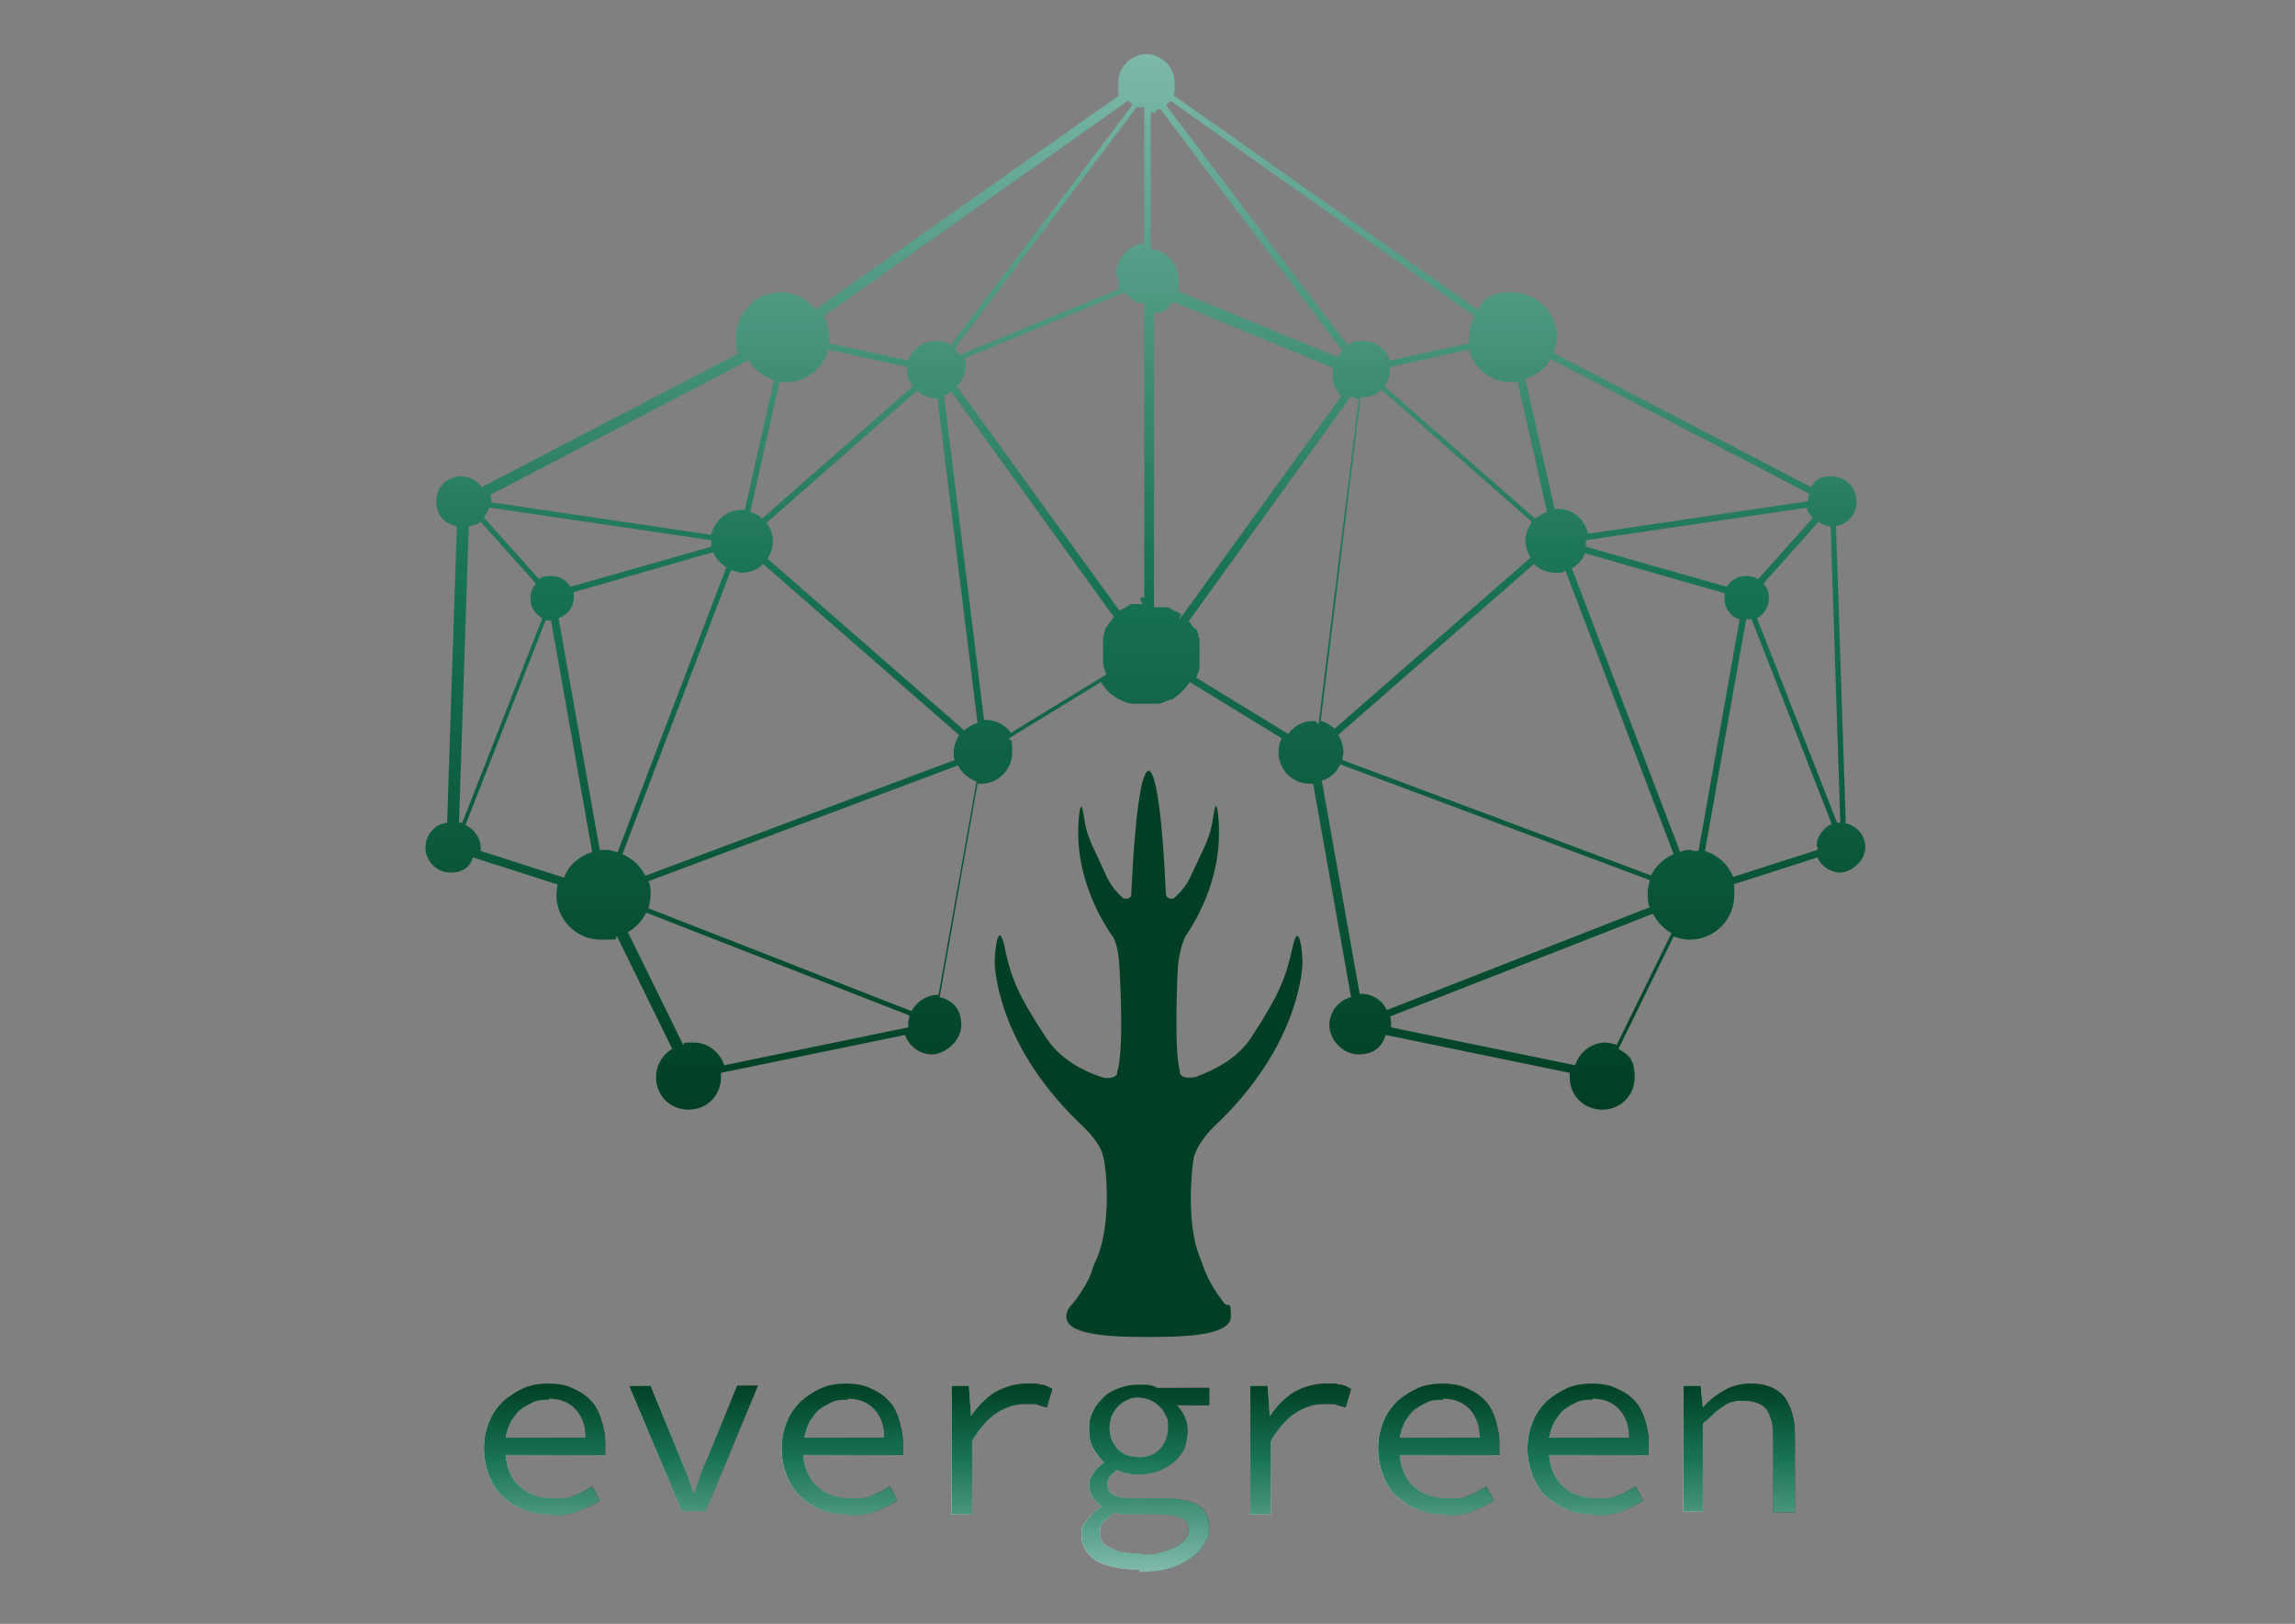<?xml version="1.0" encoding="UTF-8"?>
<svg id="_レイヤー_1" data-name="レイヤー_1" xmlns="http://www.w3.org/2000/svg" xmlns:xlink="http://www.w3.org/1999/xlink" version="1.1" viewBox="0 0 212 150">
  <rect x="0" y="0" width="212" height="150" fill="#808080" stroke="none"/>
  <!-- Generator: Adobe Illustrator 29.6.1, SVG Export Plug-In . SVG Version: 2.1.1 Build 9)  -->
  <defs>
    <style>
      .st0 {
        fill: url(#_線状グラデーション);
      }

      .st1 {
        fill: url(#linear-gradient);
      }

      .st2 {
        fill: url(#_新規グラデーションスウォッチ_1);
      }

      .st3 {
        fill: url(#_線状グラデーション7);
      }

      .st4 {
        fill: url(#_線状グラデーション6);
      }

      .st5 {
        fill: url(#_線状グラデーション5);
      }

      .st6 {
        fill: url(#_線状グラデーション8);
      }

      .st7 {
        fill: url(#_線状グラデーション2);
      }

      .st8 {
        fill: url(#_線状グラデーション4);
      }

      .st9 {
        fill: url(#_線状グラデーション3);
      }

      .st10 {
        fill: url(#_線状グラデーション1);
      }

      .st11 {
        fill: #003f23;
      }
    </style>
    <linearGradient id="_線状グラデーション" data-name="線状グラデーション" x1="44.7" y1="133.8" x2="56" y2="133.8" gradientUnits="userSpaceOnUse">
      <stop offset="0" stop-color="#fff"/>
      <stop offset="1" stop-color="#231815"/>
    </linearGradient>
    <linearGradient id="_線状グラデーション1" data-name="線状グラデーション" x1="58.1" y1="133.8" x2="70" y2="133.8" xlink:href="#_線状グラデーション"/>
    <linearGradient id="_線状グラデーション2" data-name="線状グラデーション" x1="72.3" x2="83.5" xlink:href="#_線状グラデーション"/>
    <linearGradient id="_線状グラデーション3" data-name="線状グラデーション" x1="87.9" y1="133.7" x2="97.3" y2="133.7" xlink:href="#_線状グラデーション"/>
    <linearGradient id="_線状グラデーション4" data-name="線状グラデーション" x1="99.9" y1="136.4" x2="111.7" y2="136.4" xlink:href="#_線状グラデーション"/>
    <linearGradient id="_線状グラデーション5" data-name="線状グラデーション" x1="115.5" y1="133.7" x2="124.8" y2="133.7" xlink:href="#_線状グラデーション"/>
    <linearGradient id="_線状グラデーション6" data-name="線状グラデーション" x1="127.4" x2="138.6" xlink:href="#_線状グラデーション"/>
    <linearGradient id="_線状グラデーション7" data-name="線状グラデーション" x1="141.1" x2="152.4" xlink:href="#_線状グラデーション"/>
    <linearGradient id="_線状グラデーション8" data-name="線状グラデーション" x1="155.5" y1="133.7" x2="165.8" y2="133.7" xlink:href="#_線状グラデーション"/>
    <linearGradient id="linear-gradient" x1="105.3" y1="145" x2="105.3" y2="127.7" gradientUnits="userSpaceOnUse">
      <stop offset="0" stop-color="#7eb9aa"/>
      <stop offset=".6" stop-color="#187254"/>
      <stop offset="1" stop-color="#003f23"/>
    </linearGradient>
    <linearGradient id="_新規グラデーションスウォッチ_1" data-name="新規グラデーションスウォッチ 1" x1="106.2" y1="5" x2="106.2" y2="102.3" gradientUnits="userSpaceOnUse">
      <stop offset="0" stop-color="#7eb9aa"/>
      <stop offset=".5" stop-color="#187254"/>
      <stop offset="1" stop-color="#003f23"/>
    </linearGradient>
  </defs>
  <g>
    <g>
      <path class="st0" d="M51,139.9c-.9,0-1.7-.1-2.5-.4-.8-.3-1.4-.7-2-1.2-.6-.5-1-1.2-1.3-1.9-.3-.8-.5-1.6-.5-2.6s.2-1.8.5-2.5c.3-.8.8-1.4,1.3-1.9.6-.5,1.2-.9,1.9-1.2.7-.3,1.5-.4,2.2-.4s1.6.1,2.2.4c.7.3,1.2.6,1.7,1.1.5.5.8,1.1,1,1.7.2.7.4,1.4.4,2.2s0,.4,0,.6c0,.2,0,.4,0,.6h-9.2c.1,1.3.6,2.3,1.4,3,.8.7,1.9,1,3.1,1s1.3,0,1.9-.3c.6-.2,1.1-.5,1.6-.8l.7,1.3c-.6.4-1.2.7-2,1-.7.3-1.6.4-2.5.4ZM50.7,129.3c-.5,0-.9,0-1.4.2-.4.2-.8.4-1.2.7-.4.3-.6.7-.9,1.1-.2.4-.4,1-.5,1.5h7.4c0-1.2-.4-2.1-1-2.7-.6-.6-1.4-.9-2.4-.9Z"/>
      <path class="st10" d="M63,139.6l-4.9-11.6h2l2.7,6.6c.2.6.5,1.2.7,1.7.2.6.4,1.1.6,1.7h0c.2-.6.4-1.1.6-1.7.2-.6.4-1.1.7-1.7l2.7-6.6h1.9l-4.8,11.6h-2.2Z"/>
      <path class="st7" d="M78.5,139.9c-.9,0-1.7-.1-2.5-.4-.8-.3-1.4-.7-2-1.2-.6-.5-1-1.2-1.3-1.9-.3-.8-.5-1.6-.5-2.6s.2-1.8.5-2.5c.3-.8.8-1.4,1.3-1.9.6-.5,1.2-.9,1.9-1.2.7-.3,1.5-.4,2.2-.4s1.6.1,2.2.4c.7.3,1.2.6,1.7,1.1.5.5.8,1.1,1,1.7.2.7.4,1.4.4,2.2s0,.4,0,.6c0,.2,0,.4,0,.6h-9.2c.1,1.3.6,2.3,1.4,3,.8.7,1.9,1,3.1,1s1.3,0,1.9-.3c.6-.2,1.1-.5,1.6-.8l.7,1.3c-.6.4-1.2.7-2,1-.7.3-1.6.4-2.5.4ZM78.3,129.3c-.5,0-.9,0-1.4.2-.4.2-.8.4-1.2.7-.4.3-.6.7-.9,1.1-.2.4-.4,1-.5,1.5h7.4c0-1.2-.4-2.1-1-2.7-.6-.6-1.4-.9-2.4-.9Z"/>
      <path class="st9" d="M87.9,139.6v-11.6h1.6l.2,2.8h0c.6-.9,1.4-1.7,2.2-2.2.9-.5,1.9-.8,3-.8s.8,0,1.2.1c.4,0,.7.2,1.1.4l-.5,1.7c-.4-.1-.8-.2-1-.3-.3,0-.7,0-1.1,0-.9,0-1.7.3-2.5.8-.8.5-1.6,1.4-2.3,2.6v6.8h-2Z"/>
      <path class="st8" d="M105.3,145c-1.7,0-3-.3-4-.8-.9-.6-1.4-1.4-1.4-2.4s.2-.9.5-1.4c.3-.4.8-.9,1.4-1.2h0c-.3-.3-.6-.5-.8-.8-.2-.3-.4-.7-.4-1.2s.1-.7.4-1.1c.2-.4.6-.7,1-1h0c-.4-.4-.7-.8-1-1.3-.3-.5-.4-1.1-.4-1.8s.1-1.2.4-1.7c.2-.5.6-.9,1-1.3.4-.4.9-.6,1.4-.8.6-.2,1.1-.3,1.8-.3s1.2,0,1.7.3h4.8v1.6h-3c.3.3.5.6.7,1,.2.4.3.9.3,1.3s-.1,1.2-.3,1.7-.6.9-1,1.3c-.4.3-.9.6-1.4.8-.6.2-1.1.3-1.8.3s-.6,0-1-.1c-.3,0-.7-.2-1-.3-.6.4-.9.8-.9,1.3s.2.8.6,1c.4.2,1,.3,1.8.3h2.6c1.5,0,2.6.2,3.3.6.7.4,1.1,1.1,1.1,2.1s-.2,1.1-.5,1.6c-.3.5-.7.9-1.3,1.3-.6.4-1.2.7-2,.9-.8.2-1.7.3-2.7.3ZM105.4,143.6c.7,0,1.3,0,1.8-.2.5-.1,1-.3,1.4-.5.4-.2.7-.5.9-.7.2-.3.3-.6.3-.9,0-.6-.2-.9-.7-1.1-.4-.2-1.1-.3-2-.3h-2.3c-.3,0-.7,0-.9,0-.3,0-.6,0-.8-.2-.6.3-.9.6-1.2.9-.2.3-.3.7-.3,1,0,.6.3,1.1,1,1.4.6.4,1.6.5,2.8.5ZM105.2,134.6c.8,0,1.4-.2,1.9-.7.5-.5.8-1.2.8-2s0-.8-.2-1.1c-.1-.3-.3-.6-.6-.9s-.5-.4-.9-.6c-.3-.1-.7-.2-1-.2s-.7,0-1,.2c-.3.1-.6.3-.9.6s-.4.5-.6.9c-.1.3-.2.7-.2,1.1,0,.8.3,1.5.8,2s1.2.7,1.9.7Z"/>
      <path class="st5" d="M115.5,139.6v-11.6h1.6l.2,2.8h0c.6-.9,1.4-1.7,2.2-2.2.9-.5,1.9-.8,3-.8s.8,0,1.2.1c.4,0,.7.2,1.1.4l-.5,1.7c-.4-.1-.8-.2-1-.3-.3,0-.7,0-1.1,0-.9,0-1.7.3-2.5.8-.8.5-1.6,1.4-2.3,2.6v6.8h-2Z"/>
      <path class="st4" d="M133.6,139.9c-.9,0-1.7-.1-2.5-.4-.8-.3-1.4-.7-2-1.2-.6-.5-1-1.2-1.3-1.9-.3-.8-.5-1.6-.5-2.6s.2-1.8.5-2.5c.3-.8.8-1.4,1.3-1.9.6-.5,1.2-.9,1.9-1.2.7-.3,1.5-.4,2.2-.4s1.6.1,2.2.4c.7.3,1.2.6,1.7,1.1.5.5.8,1.1,1,1.7.2.7.4,1.4.4,2.2s0,.4,0,.6c0,.2,0,.4,0,.6h-9.2c.1,1.3.6,2.3,1.4,3,.8.7,1.9,1,3.1,1s1.3,0,1.9-.3c.6-.2,1.1-.5,1.6-.8l.7,1.3c-.6.4-1.2.7-2,1-.7.3-1.6.4-2.5.4ZM133.3,129.3c-.5,0-.9,0-1.4.2-.4.2-.8.4-1.2.7-.4.3-.6.7-.9,1.1-.2.4-.4,1-.5,1.5h7.4c0-1.2-.4-2.1-1-2.7s-1.4-.9-2.4-.9Z"/>
      <path class="st3" d="M147.4,139.9c-.9,0-1.7-.1-2.5-.4-.8-.3-1.4-.7-2-1.2-.6-.5-1-1.2-1.3-1.9-.3-.8-.5-1.6-.5-2.6s.2-1.8.5-2.5c.3-.8.8-1.4,1.3-1.9.6-.5,1.2-.9,1.9-1.2.7-.3,1.5-.4,2.2-.4s1.6.1,2.2.4c.7.3,1.2.6,1.7,1.1.5.5.8,1.1,1,1.7.2.7.4,1.4.4,2.2s0,.4,0,.6c0,.2,0,.4,0,.6h-9.2c.1,1.3.6,2.3,1.4,3,.8.7,1.9,1,3.1,1s1.3,0,1.9-.3c.6-.2,1.1-.5,1.6-.8l.7,1.3c-.6.4-1.2.7-2,1-.7.3-1.6.4-2.5.4ZM147.1,129.3c-.5,0-.9,0-1.4.2-.4.2-.8.4-1.2.7-.4.3-.6.7-.9,1.1-.2.4-.4,1-.5,1.5h7.4c0-1.2-.4-2.1-1-2.7s-1.4-.9-2.4-.9Z"/>
      <path class="st6" d="M155.5,139.6v-11.6h1.6l.2,2h0c.6-.7,1.3-1.2,2-1.6.7-.4,1.5-.6,2.4-.6,1.4,0,2.4.4,3.1,1.2.6.8,1,2,1,3.5v7.2h-2v-7c0-1.1-.2-1.9-.6-2.5-.4-.5-1.1-.8-2.1-.8s-.7,0-1,.1c-.3,0-.6.2-.9.4-.3.2-.6.4-.9.7-.3.3-.6.6-1,.9v8.1h-2Z"/>
    </g>
    <g>
      <path class="st1" d="M51,139.9c-.9,0-1.7-.1-2.5-.4-.8-.3-1.4-.7-2-1.2-.6-.5-1-1.2-1.3-1.9-.3-.8-.5-1.6-.5-2.6s.2-1.8.5-2.5c.3-.8.8-1.4,1.3-1.9.6-.5,1.2-.9,1.9-1.2.7-.3,1.5-.4,2.2-.4s1.6.1,2.2.4c.7.3,1.2.6,1.7,1.1.5.5.8,1.1,1,1.7.2.7.4,1.4.4,2.2s0,.4,0,.6c0,.2,0,.4,0,.6h-9.2c.1,1.3.6,2.3,1.4,3,.8.7,1.9,1,3.1,1s1.3,0,1.9-.3c.6-.2,1.1-.5,1.6-.8l.7,1.3c-.6.4-1.2.7-2,1-.7.3-1.6.4-2.5.4ZM50.7,129.3c-.5,0-.9,0-1.4.2-.4.2-.8.4-1.2.7-.4.3-.6.7-.9,1.1-.2.4-.4,1-.5,1.5h7.4c0-1.2-.4-2.1-1-2.7-.6-.6-1.4-.9-2.4-.9Z"/>
      <path class="st1" d="M63,139.6l-4.9-11.6h2l2.7,6.6c.2.6.5,1.2.7,1.7.2.6.4,1.1.6,1.7h0c.2-.6.4-1.1.6-1.7.2-.6.4-1.1.7-1.7l2.7-6.6h1.9l-4.8,11.6h-2.2Z"/>
      <path class="st1" d="M78.5,139.9c-.9,0-1.7-.1-2.5-.4-.8-.3-1.4-.7-2-1.2-.6-.5-1-1.2-1.3-1.9-.3-.8-.5-1.6-.5-2.6s.2-1.8.5-2.5c.3-.8.8-1.4,1.3-1.9.6-.5,1.2-.9,1.9-1.2.7-.3,1.5-.4,2.2-.4s1.6.1,2.2.4c.7.3,1.2.6,1.7,1.1.5.5.8,1.1,1,1.7.2.7.4,1.4.4,2.2s0,.4,0,.6c0,.2,0,.4,0,.6h-9.2c.1,1.3.6,2.3,1.4,3,.8.7,1.9,1,3.1,1s1.3,0,1.9-.3c.6-.2,1.1-.5,1.6-.8l.7,1.3c-.6.4-1.2.7-2,1-.7.3-1.6.4-2.5.4ZM78.3,129.3c-.5,0-.9,0-1.4.2-.4.2-.8.4-1.2.7-.4.3-.6.7-.9,1.1-.2.4-.4,1-.5,1.5h7.4c0-1.2-.4-2.1-1-2.7-.6-.6-1.4-.9-2.4-.9Z"/>
      <path class="st1" d="M87.9,139.6v-11.6h1.6l.2,2.8h0c.6-.9,1.4-1.7,2.2-2.2.9-.5,1.9-.8,3-.8s.8,0,1.2.1c.4,0,.7.2,1.1.4l-.5,1.7c-.4-.1-.8-.2-1-.3-.3,0-.7,0-1.1,0-.9,0-1.7.3-2.5.8-.8.5-1.6,1.4-2.3,2.6v6.8h-2Z"/>
      <path class="st1" d="M105.3,145c-1.7,0-3-.3-4-.8-.9-.6-1.4-1.4-1.4-2.4s.2-.9.5-1.4c.3-.4.8-.9,1.4-1.2h0c-.3-.3-.6-.5-.8-.8-.2-.3-.4-.7-.4-1.2s.1-.7.4-1.1c.2-.4.6-.7,1-1h0c-.4-.4-.7-.8-1-1.3-.3-.5-.4-1.1-.4-1.8s.1-1.2.4-1.7c.2-.5.6-.9,1-1.3.4-.4.9-.6,1.4-.8.6-.2,1.1-.3,1.8-.3s1.2,0,1.7.3h4.8v1.6h-3c.3.3.5.6.7,1,.2.4.3.9.3,1.3s-.1,1.2-.3,1.7-.6.9-1,1.3c-.4.3-.9.6-1.4.8-.6.2-1.1.3-1.8.3s-.6,0-1-.1c-.3,0-.7-.2-1-.3-.6.4-.9.8-.9,1.3s.2.8.6,1c.4.2,1,.3,1.8.3h2.6c1.5,0,2.6.2,3.3.6.7.4,1.1,1.1,1.1,2.1s-.2,1.1-.5,1.6c-.3.5-.7.9-1.3,1.3-.6.4-1.2.7-2,.9-.8.2-1.7.3-2.7.3ZM105.4,143.6c.7,0,1.3,0,1.8-.2.5-.1,1-.3,1.4-.5.4-.2.7-.5.9-.7.2-.3.3-.6.3-.9,0-.6-.2-.9-.7-1.1-.4-.2-1.1-.3-2-.3h-2.3c-.3,0-.7,0-.9,0-.3,0-.6,0-.8-.2-.6.3-.9.6-1.2.9-.2.3-.3.7-.3,1,0,.6.3,1.1,1,1.4.6.4,1.6.5,2.8.5ZM105.2,134.6c.8,0,1.4-.2,1.9-.7.5-.5.8-1.2.8-2s0-.8-.2-1.1c-.1-.3-.3-.6-.6-.9s-.5-.4-.9-.6c-.3-.1-.7-.2-1-.2s-.7,0-1,.2c-.3.1-.6.3-.9.6s-.4.5-.6.9c-.1.3-.2.7-.2,1.1,0,.8.3,1.5.8,2s1.2.7,1.9.7Z"/>
      <path class="st1" d="M115.5,139.6v-11.6h1.6l.2,2.8h0c.6-.9,1.4-1.7,2.2-2.2.9-.5,1.9-.8,3-.8s.8,0,1.2.1c.4,0,.7.2,1.1.4l-.5,1.7c-.4-.1-.8-.2-1-.3-.3,0-.7,0-1.1,0-.9,0-1.7.3-2.5.8-.8.5-1.6,1.4-2.3,2.6v6.8h-2Z"/>
      <path class="st1" d="M133.6,139.9c-.9,0-1.7-.1-2.5-.4-.8-.3-1.4-.7-2-1.2-.6-.5-1-1.2-1.3-1.9-.3-.8-.5-1.6-.5-2.6s.2-1.8.5-2.5c.3-.8.8-1.4,1.3-1.9.6-.5,1.2-.9,1.9-1.2.7-.3,1.5-.4,2.2-.4s1.6.1,2.2.4c.7.3,1.2.6,1.7,1.1.5.5.8,1.1,1,1.7.2.7.4,1.4.4,2.2s0,.4,0,.6c0,.2,0,.4,0,.6h-9.2c.1,1.3.6,2.3,1.4,3,.8.7,1.9,1,3.1,1s1.3,0,1.9-.3c.6-.2,1.1-.5,1.6-.8l.7,1.3c-.6.4-1.2.7-2,1-.7.3-1.6.4-2.5.4ZM133.3,129.3c-.5,0-.9,0-1.4.2-.4.2-.8.4-1.2.7-.4.3-.6.7-.9,1.1-.2.4-.4,1-.5,1.5h7.4c0-1.2-.4-2.1-1-2.7s-1.4-.9-2.4-.9Z"/>
      <path class="st1" d="M147.4,139.9c-.9,0-1.7-.1-2.5-.4-.8-.3-1.4-.7-2-1.2-.6-.5-1-1.2-1.3-1.9-.3-.8-.5-1.6-.5-2.6s.2-1.8.5-2.5c.3-.8.8-1.4,1.3-1.9.6-.5,1.2-.9,1.9-1.2.7-.3,1.5-.4,2.2-.4s1.6.1,2.2.4c.7.3,1.2.6,1.7,1.1.5.5.8,1.1,1,1.7.2.7.4,1.4.4,2.2s0,.4,0,.6c0,.2,0,.4,0,.6h-9.2c.1,1.3.6,2.3,1.4,3,.8.7,1.9,1,3.1,1s1.3,0,1.9-.3c.6-.2,1.1-.5,1.6-.8l.7,1.3c-.6.4-1.2.7-2,1-.7.3-1.6.4-2.5.4ZM147.1,129.3c-.5,0-.9,0-1.4.2-.4.2-.8.4-1.2.7-.4.3-.6.7-.9,1.1-.2.4-.4,1-.5,1.5h7.4c0-1.2-.4-2.1-1-2.7s-1.4-.9-2.4-.9Z"/>
      <path class="st1" d="M155.5,139.6v-11.6h1.6l.2,2h0c.6-.7,1.3-1.2,2-1.6.7-.4,1.5-.6,2.4-.6,1.4,0,2.4.4,3.1,1.2.6.8,1,2,1,3.5v7.2h-2v-7c0-1.1-.2-1.9-.6-2.5-.4-.5-1.1-.8-2.1-.8s-.7,0-1,.1c-.3,0-.6.2-.9.4-.3.2-.6.4-.9.7-.3.3-.6.6-1,.9v8.1h-2Z"/>
    </g>
  </g>
  <path class="st2" d="M170.5,76l-.9-27.4c1.1-.2,1.9-1.1,1.9-2.3s-1-2.3-2.3-2.3-1.5.4-1.9,1l-23.8-12.4c.2-.5.3-1,.3-1.5,0-2.2-1.8-4.1-4.1-4.1s-2.5.6-3.2,1.6l-28.1-19.8c0,0,.1-.2.1-.3,0,0,0,0,0-.1,0,0,0-.2,0-.3,0,0,0,0,0-.1,0-.1,0-.3,0-.4,0,0,0,0,0,0,0-1.4-1.2-2.6-2.6-2.6h0c-1.4,0-2.6,1.2-2.6,2.6s0,0,0,0c0,.1,0,.3,0,.4,0,0,0,0,0,.1,0,0,0,.2,0,.3,0,0,0,0,0,.1,0,.1,0,.2.1.3l-28.1,19.8c-.7-1-1.9-1.6-3.2-1.6-2.2,0-4.1,1.8-4.1,4.1s.1,1,.3,1.5l-23.8,12.4c-.4-.6-1.1-1-1.9-1-1.3,0-2.3,1-2.3,2.3s.8,2.1,1.9,2.3l-.9,27.4c-1.1.1-2,1.1-2,2.3s1,2.3,2.3,2.3,1.8-.6,2.1-1.4l7.8,2.5c0,.3-.1.6-.1,1,0,2.2,1.8,4.1,4.1,4.1s1-.1,1.5-.3l5.1,10.4c-.9.5-1.5,1.5-1.5,2.6,0,1.7,1.3,3,3,3s3-1.3,3-3,0-.3,0-.4l17-3.5c.4,1.1,1.4,1.8,2.5,1.8s2.7-1.2,2.7-2.7-.8-2.3-2-2.6l3.5-19.7c.1,0,.2,0,.3,0,1.6,0,2.9-1.3,2.9-2.9s-.1-.9-.3-1.3l8.5-5.2c.3.5.7,1,1.2,1.3,0,0,0,0,0,0,.1.1.3.2.5.3,0,0,0,0,0,0,.3.2.7.3,1.1.4,0,0,0,0,.1,0,.1,0,.3,0,.4,0,0,0,.1,0,.2,0,.2,0,.4,0,.6,0h0c.2,0,.4,0,.6,0,0,0,.1,0,.2,0,.1,0,.3,0,.4,0,0,0,0,0,.1,0,.4-.1.7-.3,1.1-.4,0,0,0,0,0,0,.2,0,.3-.2.5-.3,0,0,0,0,0,0,.5-.4.9-.8,1.2-1.3l8.5,5.2c-.2.4-.3.8-.3,1.3,0,1.6,1.3,2.9,2.9,2.9s.2,0,.3,0l3.5,19.7c-1.1.3-2,1.3-2,2.6s1.2,2.7,2.7,2.7,2.2-.8,2.5-1.8l17,3.5c0,.1,0,.3,0,.4,0,1.7,1.3,3,3,3s3-1.3,3-3-.6-2.1-1.5-2.6l5.1-10.4c.5.2,1,.3,1.5.3,2.2,0,4.1-1.8,4.1-4.1s0-.7-.1-1l7.8-2.5c.3.8,1.2,1.4,2.1,1.4s2.3-1,2.3-2.3-.9-2.1-2-2.3ZM167.5,47.8l-5.1,5.7c-.3-.2-.7-.3-1.1-.3-.8,0-1.4.4-1.8,1l-13-3.7c0-.2,0-.4,0-.6s0,0,0,0l20.4-3c0,.3.3.6.5.9ZM143.3,33.2l23.8,12.4c0,.2-.1.5-.1.7s0,0,0,0l-20.3,3c-.3-1.3-1.4-2.3-2.8-2.3s-.2,0-.3,0l-2.7-12c1-.3,1.9-1,2.4-1.9ZM139.7,35.3c.2,0,.4,0,.5,0l2.7,12c-.4.1-.8.4-1.1.6l-13.9-12.2c.3-.4.5-.9.5-1.5s0-.2,0-.3l7.3-1.6c.5,1.8,2,3,3.9,3ZM136.2,29.2c-.3.6-.5,1.3-.5,2s0,.3,0,.5l-7.3,1.6c-.3-1-1.3-1.8-2.5-1.8s-1,.2-1.4.4l-16.8-22.2s0,0,0,0c.1-.1.3-.2.4-.4l28.1,19.9ZM109.1,56.7c0,0-.1,0-.2-.1,0,0-.1,0-.2-.1s0,0-.1,0c0,0-.2-.1-.3-.2,0,0,0,0,0,0-.1,0-.2-.1-.4-.2,0,0,0,0-.1,0,0,0-.2,0-.3,0,0,0,0,0-.1,0,0,0-.2,0-.3,0,0,0,0,0-.1,0-.1,0-.3,0-.4,0,0,0,0,0,0,0v-27.2c.2,0,.3,0,.5,0,0,0,0,0,0,0,.1,0,.3-.1.4-.2,0,0,0,0,0,0,.1,0,.2-.1.3-.2,0,0,0,0,0,0,.1,0,.2-.2.3-.3,0,0,0,0,0,0,0-.1.2-.2.3-.3l14.8,6.1c0,.2-.1.5-.1.7,0,.7.3,1.4.8,1.9l-15,20.7s0,0,0,0ZM106.9,10.1s0,0,.1,0c0,0,.1,0,.2,0l16.8,22.3c-.2.2-.3.4-.4.6l-14.8-6.1s0,0,0,0c0-.1.1-.3.1-.5,0,0,0,0,0,0,0-.2,0-.3,0-.5,0-1.5-1.1-2.7-2.6-2.9v-12.6s0,0,0,0c.1,0,.3,0,.4,0ZM105.5,55.8s0,0-.1,0c0,0-.2,0-.3,0,0,0,0,0-.1,0,0,0-.2,0-.3,0,0,0,0,0-.1,0-.1,0-.3,0-.4.2,0,0,0,0,0,0,0,0-.2,0-.3.2,0,0,0,0-.1,0,0,0-.1,0-.2.1,0,0-.1,0-.2.1,0,0,0,0,0,0l-15-20.7c.5-.5.8-1.1.8-1.9s0-.5-.1-.7l14.8-6.1c0,.1.2.2.3.3,0,0,0,0,0,0,0,.1.2.2.3.3,0,0,0,0,0,0,.1,0,.2.1.3.2,0,0,0,0,0,0,.1,0,.3.1.4.2,0,0,0,0,0,0,.2,0,.3,0,.5,0v27.2s0,0,0,0c-.1,0-.3,0-.4,0ZM103.3,25.7c0,.2,0,.4,0,.5,0,0,0,0,0,0,0,.2,0,.3.1.5,0,0,0,0,0,0l-14.8,6.1c-.1-.2-.3-.4-.4-.6l16.8-22.3c0,0,.1,0,.2,0,0,0,0,0,.1,0,.1,0,.3,0,.4,0,0,0,0,0,0,0v12.6c-1.5.1-2.6,1.4-2.6,2.9ZM104.2,9.3c.1.1.3.2.4.4,0,0,0,0,0,0l-16.8,22.2c-.4-.3-.9-.4-1.4-.4-1.1,0-2.1.7-2.5,1.8l-7.3-1.6c0-.2,0-.3,0-.5,0-.7-.2-1.4-.5-2l28.1-19.9ZM72.6,35.3c1.9,0,3.5-1.3,3.9-3l7.3,1.6c0,0,0,.2,0,.3,0,.6.2,1.1.5,1.5l-13.9,12.2c-.3-.3-.7-.5-1.1-.6l2.7-12c.2,0,.4,0,.5,0ZM69.1,33.2c.5.9,1.4,1.6,2.4,1.9l-2.7,12c0,0-.2,0-.3,0-1.4,0-2.5,1-2.8,2.3l-20.3-3s0,0,0,0c0-.3,0-.5-.1-.7l23.8-12.4ZM45.3,46.9l20.4,3s0,0,0,0c0,.2,0,.4,0,.6l-13,3.7c-.4-.6-1-1-1.8-1s-.8.1-1.1.3l-5.1-5.7c.2-.3.4-.6.5-.9ZM42.4,76l.9-27.4c.4,0,.8-.2,1.1-.4l5.1,5.7c-.3.4-.5.8-.5,1.4,0,.8.4,1.4,1.1,1.8l-7.4,18.9c0,0-.1,0-.2,0ZM52.2,81.1l-7.8-2.5c0-.1,0-.2,0-.3,0-.9-.6-1.7-1.4-2.1l7.4-18.9c.2,0,.3,0,.5,0s0,0,0,0l3.8,21.4c-1.2.4-2.2,1.2-2.6,2.4ZM57.1,78.7c-.3,0-.7-.2-1.1-.2s-.4,0-.6,0l-3.8-21.4c.8-.3,1.4-1,1.4-1.9s0-.3,0-.5l12.9-3.7c.2.6.7,1.1,1.2,1.4l-10,26.2ZM67.6,52.7c.3,0,.6.2.9.2.8,0,1.5-.3,2-.8l18.1,15.8c-.3.5-.5,1-.5,1.6s0,.5.1.7l-28.6,10.7c-.4-.9-1.2-1.6-2.1-2l10-26.2ZM83.9,94.9l-17,3.5c-.4-1.2-1.5-2.1-2.8-2.1s-.7,0-1,.2l-5.1-10.4c.7-.4,1.3-1,1.7-1.8l24.3,9.5c0,.2-.1.5-.1.7s0,.2,0,.3ZM86.7,91.9s0,0-.1,0c-1,0-1.9.6-2.4,1.5l-24.3-9.5c.1-.4.2-.8.2-1.3s0-.8-.2-1.2l28.6-10.7c.3.7,1,1.2,1.7,1.5l-3.5,19.7ZM89,67.4l-18.1-15.8c.3-.5.5-1,.5-1.6s-.2-1.2-.6-1.7l13.9-12.2c.5.4,1.1.7,1.7.7s.1,0,.2,0l3.7,30c-.5.1-.9.4-1.3.7ZM93.4,67.7c-.5-.7-1.4-1.2-2.3-1.2s-.1,0-.2,0l-3.7-30c.2,0,.5-.2.7-.3l15,20.8s0,0,0,0c0,0-.1.1-.2.2,0,0,0,.1-.1.2,0,0-.1.1-.2.2,0,0,0,.1-.1.2,0,0-.1.2-.2.2,0,0,0,0,0,.1,0,0,0,.2-.1.3,0,0,0,0,0,.1,0,.1,0,.2-.1.3,0,0,0,0,0,.1,0,.1,0,.2,0,.4,0,0,0,0,0,0,0,.2,0,.3,0,.5,0,0,0,0,0,0,0,.2,0,.3,0,.5s0,.4,0,.5c0,0,0,0,0,0,0,.2,0,.3,0,.5,0,0,0,0,0,0,0,.3.2.7.3,1l-8.5,5.2ZM121.5,66.6c0,0-.1,0-.2,0-1,0-1.8.5-2.3,1.2l-8.5-5.2c.1-.3.3-.6.3-1,0,0,0,0,0,0,0-.2,0-.3,0-.5,0,0,0,0,0,0,0-.2,0-.4,0-.5s0-.3,0-.5c0,0,0,0,0,0,0-.2,0-.3,0-.5,0,0,0,0,0,0,0-.1,0-.3,0-.4,0,0,0,0,0-.1,0-.1,0-.2-.1-.3,0,0,0,0,0-.1,0,0,0-.2-.1-.3,0,0,0,0,0-.1,0,0,0-.2-.2-.2,0,0,0-.1-.1-.1,0,0-.1-.1-.2-.2,0,0,0-.1-.1-.2,0,0-.1-.1-.2-.2,0,0,0,0,0,0l15-20.8c.2.1.4.2.7.3l-3.7,30ZM125.7,36.7c0,0,.1,0,.2,0,.7,0,1.3-.3,1.7-.7l13.9,12.2c-.3.5-.6,1.1-.6,1.7s.2,1.2.5,1.6l-18.1,15.8c-.4-.3-.8-.6-1.3-.7l3.7-30ZM128.1,93.3c-.4-.9-1.3-1.5-2.4-1.5s0,0-.1,0l-3.5-19.7c.8-.2,1.4-.8,1.7-1.5l28.6,10.7c-.1.4-.2.8-.2,1.2s0,.9.2,1.3l-24.3,9.5ZM149.3,96.5c-.3-.1-.7-.2-1-.2-1.3,0-2.4.9-2.8,2.1l-17-3.5c0-.1,0-.2,0-.3,0-.3,0-.5-.1-.7l24.3-9.5c.4.8,1,1.4,1.7,1.8l-5.1,10.4ZM152.6,80.9l-28.6-10.7c0-.2.1-.5.1-.7,0-.6-.2-1.2-.5-1.6l18.1-15.8c.5.5,1.2.8,2,.8s.6,0,.9-.2l10,26.2c-.9.4-1.7,1.1-2.1,2ZM156.3,78.5c-.4,0-.7,0-1.1.2l-10-26.2c.5-.3,1-.8,1.2-1.4l12.9,3.7c0,.2,0,.3,0,.5,0,.9.6,1.7,1.4,1.9l-3.8,21.4c-.2,0-.4,0-.6,0ZM167.9,78.2c0,.1,0,.2,0,.3l-7.8,2.5c-.5-1.2-1.4-2-2.6-2.4l3.8-21.4s0,0,0,0c.2,0,.3,0,.5,0l7.4,18.9c-.8.4-1.4,1.2-1.4,2.1ZM169.7,76l-7.4-18.9c.6-.3,1.1-1,1.1-1.8s-.2-1-.5-1.4l5.1-5.7c.3.2.7.4,1.1.4l.9,27.4c0,0-.1,0-.2,0Z"/>
  <path class="st11" d="M106.2,123.5c4.1,0,7.5-.3,7.5-1.9s-.2-.8-.6-1.2c0,0-1.2-1.5-1.7-2.8,0,0,0,0,0,0-.2-.4-.3-.8-.5-1.3-1.4-3.2-.8-8.6-.6-9.5.3-.9,1-1.9,1.8-2.7,7.5-7,8.1-13.8,8.2-14.8s-.3-4.6-.9-1.8-1.3,4.5-3.8,8.3c-1.2,1.9-3.3,3-5.2,3.7-.2,0-1.1.2-1.4-.3,0,0,0,0,0-.1,0,0,0,0,0-.1,0,0,0,0,0,0-.6-2-.2-9.6-.2-9.6h0c0-.1,0-.1,0-.1.2-1.8.6-2.6.7-2.8,0,0,0,0,0,0,0,0,0,0,0,0h0c3.3-4.9,3.1-9.1,3.1-9.9,0-.8-.2-3.5-.5-1.3-.3,2.1-.7,2.6-2,5.4-.4,1-1.1,1.8-1.7,2.3-.2,0-.6.1-.7-.4-.3-6.9-.9-11.4-1.6-11.4h0c-.7,0-1.3,4.6-1.6,11.4,0,.5-.5.4-.7.4-.6-.5-1.3-1.3-1.7-2.3-1.3-2.9-1.7-3.3-2-5.4-.3-2.1-.5.6-.5,1.3,0,.7-.2,4.9,3.1,9.8h0s0,0,0,0c0,0,0,0,0,0,.2.2.6,1,.7,2.8h0,0c0,.1.5,7.7-.2,9.8,0,0,0,0,0,0,0,0,0,0,0,.1,0,0,0,0,0,.1-.3.5-1.2.4-1.4.3-1.9-.6-4-1.8-5.2-3.7-2.5-3.8-3.2-5.4-3.8-8.3s-1,.8-.9,1.8.7,7.8,8.2,14.8c.9.9,1.6,1.8,1.8,2.7.3.9.8,6.3-.6,9.5-.2.4-.4.9-.5,1.3,0,0,0,0,0,0-.5,1.3-1.6,2.7-1.7,2.8-.4.4-.6.8-.6,1.2,0,1.6,3.3,1.9,7.5,1.9"/>
</svg>